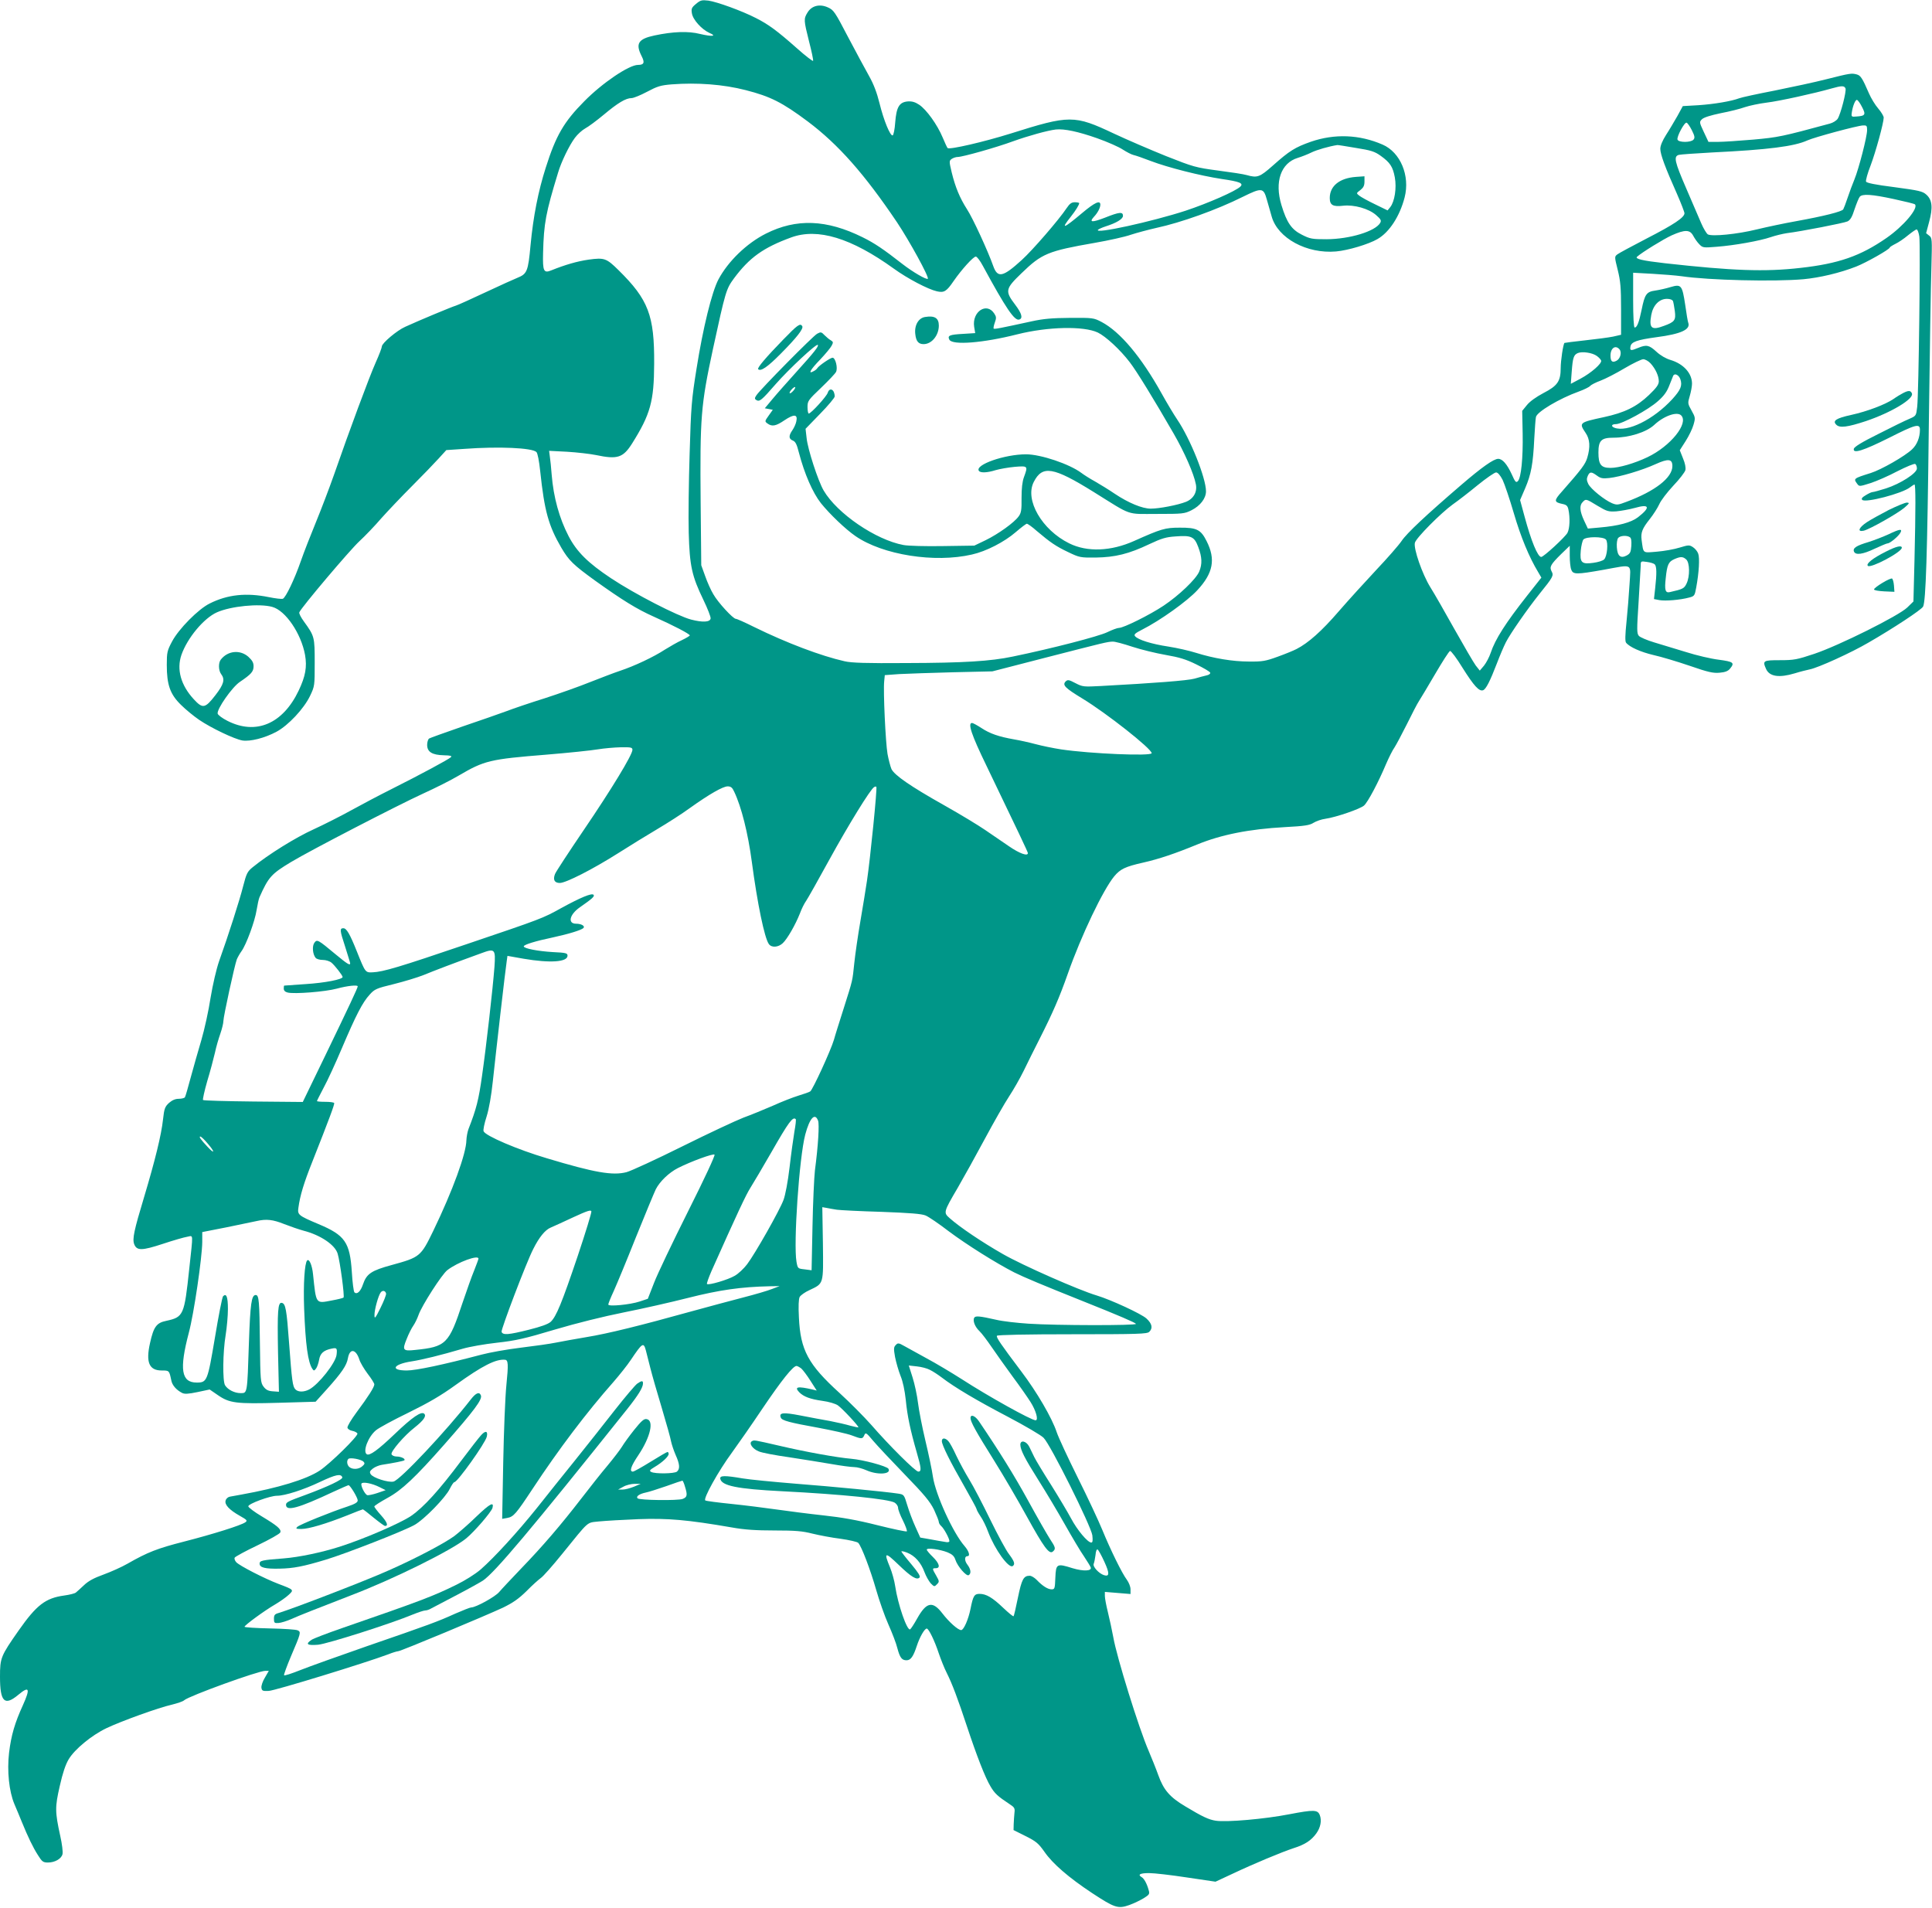 <?xml version="1.0" standalone="no"?>
<!DOCTYPE svg PUBLIC "-//W3C//DTD SVG 20010904//EN"
 "http://www.w3.org/TR/2001/REC-SVG-20010904/DTD/svg10.dtd">
<svg version="1.0" xmlns="http://www.w3.org/2000/svg"
 width="1280pt" height="1264pt" viewBox="0 0 1280 1264"
 preserveAspectRatio="xMidYMid meet">
<g transform="translate(0,1264) scale(0.1,-0.1)"
fill="#009688" stroke="none">
<path d="M4611 12614 c-29 -24 -32 -32 -27 -62 6 -42 65 -107 116 -130 52 -22
19 -26 -62 -7 -78 20 -179 16 -302 -10 -108 -23 -127 -54 -85 -137 22 -43 16
-58 -24 -58 -60 0 -237 -120 -356 -241 -136 -137 -188 -228 -255 -439 -50
-156 -83 -324 -101 -514 -16 -175 -23 -191 -88 -217 -18 -7 -111 -49 -207 -94
-96 -45 -186 -86 -200 -90 -25 -7 -241 -97 -335 -140 -55 -24 -155 -109 -155
-130 0 -8 -18 -56 -41 -107 -42 -94 -175 -452 -276 -743 -31 -88 -85 -230
-120 -315 -35 -85 -80 -200 -99 -255 -43 -124 -101 -244 -120 -252 -8 -3 -50
2 -94 11 -149 30 -272 17 -390 -42 -76 -37 -206 -169 -250 -252 -32 -60 -35
-72 -35 -155 0 -132 22 -195 94 -265 31 -31 85 -75 120 -99 81 -55 234 -128
287 -137 52 -8 148 16 226 58 78 42 181 152 222 237 31 65 31 68 31 221 0 170
-1 175 -72 273 -19 26 -33 53 -30 60 12 31 335 413 398 471 38 35 104 104 146
153 43 48 134 144 203 213 69 69 148 151 176 182 l51 56 119 8 c229 17 450 7
478 -21 8 -8 18 -60 25 -127 28 -264 55 -361 140 -507 50 -85 79 -113 221
-216 183 -131 278 -190 390 -240 130 -58 240 -115 240 -125 0 -3 -23 -17 -52
-31 -29 -13 -79 -42 -113 -63 -73 -48 -202 -109 -299 -141 -39 -13 -127 -47
-196 -74 -69 -28 -204 -76 -300 -107 -96 -30 -211 -69 -255 -86 -44 -16 -174
-62 -290 -101 -115 -40 -216 -76 -222 -80 -7 -5 -13 -24 -13 -42 0 -47 33 -67
110 -69 46 -1 56 -4 47 -13 -16 -15 -202 -115 -391 -210 -82 -41 -203 -105
-270 -142 -67 -37 -179 -94 -249 -126 -119 -54 -299 -166 -402 -250 -36 -29
-42 -41 -64 -126 -23 -92 -99 -329 -160 -499 -17 -49 -41 -151 -56 -241 -13
-86 -41 -212 -61 -280 -20 -68 -52 -179 -70 -246 -18 -67 -35 -127 -39 -133
-3 -5 -22 -10 -40 -10 -24 0 -44 -9 -65 -27 -27 -25 -32 -37 -40 -110 -11
-103 -54 -276 -125 -513 -67 -222 -79 -278 -66 -313 17 -44 50 -44 190 2 69
23 142 44 162 47 41 7 39 32 13 -211 -33 -310 -38 -321 -152 -346 -65 -13 -84
-39 -108 -147 -29 -128 -6 -182 77 -182 51 0 50 0 64 -66 6 -32 33 -63 72 -83
16 -8 40 -7 102 6 l80 17 54 -37 c78 -54 122 -59 405 -51 l243 7 73 81 c100
111 133 160 141 207 12 68 53 62 76 -9 6 -20 31 -62 55 -94 24 -31 44 -63 44
-70 0 -18 -40 -81 -119 -187 -34 -46 -61 -91 -59 -100 2 -9 16 -18 32 -21 16
-3 31 -11 34 -18 5 -17 -180 -199 -251 -246 -89 -58 -273 -114 -517 -158 -30
-5 -65 -12 -77 -14 -12 -2 -25 -13 -28 -25 -9 -27 23 -62 94 -102 48 -27 52
-32 36 -43 -28 -20 -212 -78 -407 -128 -176 -45 -240 -70 -373 -146 -38 -22
-110 -54 -159 -72 -64 -23 -101 -43 -130 -71 -23 -21 -46 -43 -53 -48 -6 -6
-41 -15 -78 -20 -124 -17 -183 -63 -301 -231 -119 -170 -124 -182 -124 -307 0
-167 30 -196 121 -120 73 61 81 43 31 -68 -54 -118 -78 -200 -92 -316 -14
-121 0 -255 35 -339 14 -32 36 -86 50 -120 40 -98 74 -169 107 -220 26 -42 34
-48 65 -48 46 0 89 24 97 55 4 14 -3 69 -15 122 -35 160 -35 191 -3 330 19 85
38 142 59 177 40 67 152 159 250 206 99 47 345 136 434 156 36 9 73 21 81 29
33 29 491 195 538 195 l23 0 -26 -45 c-15 -24 -25 -55 -23 -67 3 -20 8 -23 48
-21 40 1 642 186 791 242 30 12 60 21 67 21 17 0 577 234 695 289 67 33 103
58 156 110 37 38 80 76 94 86 15 10 78 81 141 159 185 228 160 206 246 216 41
4 158 11 260 15 195 7 323 -4 619 -55 83 -15 160 -20 283 -20 139 0 184 -4
251 -21 45 -11 129 -27 186 -34 57 -8 110 -20 117 -27 22 -23 81 -179 119
-312 20 -70 56 -173 81 -229 25 -56 52 -126 59 -156 17 -64 30 -81 61 -81 28
0 45 25 68 95 19 58 51 115 66 115 13 0 52 -80 80 -165 13 -38 36 -97 53 -130
35 -70 72 -167 134 -355 64 -193 120 -337 155 -395 28 -48 48 -66 128 -119 31
-20 35 -27 31 -57 -2 -19 -4 -52 -5 -74 l-1 -40 80 -40 c70 -35 85 -48 124
-103 55 -80 162 -172 316 -274 149 -98 172 -106 246 -80 31 11 74 32 97 46 37
23 40 28 32 54 -11 41 -30 76 -46 85 -29 17 -11 27 49 27 34 0 147 -13 251
-29 l189 -28 116 54 c135 64 322 142 401 168 76 24 117 51 151 98 28 39 37 85
23 121 -14 36 -39 37 -201 6 -163 -32 -417 -54 -488 -43 -47 7 -89 27 -202 95
-103 61 -144 109 -179 207 -15 42 -44 114 -64 161 -64 147 -211 620 -234 752
-9 48 -25 123 -36 167 -11 44 -20 92 -20 107 l0 27 85 -7 85 -7 0 31 c0 18
-11 45 -24 63 -33 44 -108 197 -163 331 -25 61 -98 217 -163 347 -64 129 -127
264 -139 300 -31 94 -131 266 -235 403 -138 183 -167 226 -161 236 4 6 197 10
500 10 435 0 495 2 509 16 25 24 19 54 -18 88 -33 31 -237 125 -330 153 -118
35 -490 199 -621 274 -137 78 -287 179 -353 238 -42 37 -42 39 53 201 40 69
121 215 180 325 59 110 131 236 160 280 29 44 73 121 97 170 24 50 72 146 107
215 86 170 130 271 186 430 89 253 233 554 307 644 40 48 72 64 192 91 106 24
212 60 358 120 159 65 343 102 581 115 130 7 164 12 190 29 18 11 53 23 77 26
71 10 233 66 257 88 26 23 96 156 146 275 19 44 44 94 56 110 11 17 48 86 82
154 33 67 69 137 80 153 11 17 59 97 107 179 48 82 92 151 99 153 6 2 44 -48
83 -112 75 -119 110 -158 136 -148 19 7 46 60 91 177 19 50 46 114 60 141 29
57 140 217 223 321 89 110 95 121 80 148 -16 30 -7 46 64 116 l56 54 0 -66 c0
-37 4 -78 10 -92 12 -33 33 -33 214 -1 200 36 180 47 172 -97 -4 -68 -13 -179
-20 -248 -9 -86 -10 -129 -3 -138 23 -29 97 -62 182 -82 50 -11 157 -43 239
-71 124 -43 157 -50 199 -46 37 3 56 11 69 27 32 39 23 46 -74 59 -51 6 -149
29 -218 51 -69 21 -164 50 -211 64 -47 14 -93 34 -101 43 -14 16 -14 39 -2
223 7 113 13 220 14 239 0 34 0 34 41 28 23 -3 46 -10 52 -16 13 -13 14 -61 3
-158 l-8 -72 36 -7 c40 -7 138 1 197 17 35 9 37 12 47 67 18 98 24 195 13 224
-5 15 -21 34 -35 43 -23 15 -29 15 -88 -3 -35 -11 -102 -23 -150 -27 -98 -8
-89 -15 -102 78 -6 49 4 75 55 139 23 29 51 73 62 97 10 24 52 79 93 123 41
43 77 90 80 103 4 16 -2 46 -16 79 l-21 53 39 61 c21 33 45 82 52 108 13 45
12 49 -13 94 -26 46 -26 49 -12 96 8 27 15 64 15 82 0 69 -56 131 -142 157
-31 9 -67 30 -94 55 -48 44 -66 48 -121 25 -48 -20 -55 -19 -51 7 4 33 42 46
173 64 162 21 227 51 210 96 -3 7 -12 60 -20 118 -20 131 -26 139 -97 118 -29
-9 -74 -19 -101 -23 -59 -8 -70 -24 -91 -128 -17 -82 -30 -117 -46 -117 -6 0
-10 72 -10 181 l0 182 128 -7 c70 -4 156 -11 192 -16 181 -27 616 -37 808 -20
108 10 243 42 350 84 66 26 222 114 222 126 0 3 17 14 37 24 21 10 58 35 84
57 26 21 52 39 57 39 6 0 14 -21 18 -47 8 -56 -4 -1039 -14 -1128 -7 -60 -7
-60 -52 -80 -25 -10 -117 -55 -205 -100 -111 -55 -161 -86 -163 -99 -7 -34 63
-12 233 73 176 89 205 97 205 54 0 -51 -19 -99 -52 -130 -47 -45 -204 -135
-274 -157 -115 -36 -115 -37 -90 -71 14 -19 15 -19 88 4 40 13 121 48 179 79
59 30 112 52 118 48 6 -4 11 -17 11 -30 0 -31 -109 -101 -205 -132 -42 -13
-81 -24 -88 -24 -7 0 -27 -9 -46 -21 -24 -14 -31 -23 -23 -31 21 -21 264 42
316 83 13 10 27 19 30 19 8 0 8 -159 0 -501 l-7 -274 -41 -40 c-57 -55 -450
-251 -616 -307 -114 -38 -134 -42 -227 -42 -112 0 -117 -3 -92 -59 23 -50 87
-59 190 -28 35 11 80 22 99 26 56 11 276 111 390 178 163 94 350 217 361 238
18 35 28 341 38 1204 6 468 13 938 17 1044 5 188 5 195 -15 210 l-20 16 20 75
c26 95 20 146 -18 180 -25 23 -48 28 -212 50 -127 16 -185 28 -188 37 -3 8 10
55 30 106 34 90 87 283 87 318 0 9 -16 37 -37 61 -20 23 -47 68 -60 98 -45
104 -56 120 -82 127 -34 9 -43 8 -201 -32 -74 -19 -228 -52 -342 -75 -114 -22
-220 -45 -235 -51 -53 -20 -167 -39 -270 -46 l-104 -6 -36 -66 c-21 -36 -54
-93 -75 -125 -24 -38 -38 -71 -38 -92 0 -36 31 -121 111 -300 27 -62 49 -119
49 -127 0 -28 -71 -75 -250 -167 -96 -50 -184 -97 -194 -105 -20 -15 -20 -16
2 -104 18 -73 22 -116 22 -259 l0 -170 -52 -12 c-29 -6 -113 -17 -187 -25 -73
-8 -135 -16 -136 -17 -9 -10 -25 -118 -25 -166 0 -88 -21 -118 -114 -166 -49
-26 -91 -56 -110 -80 l-31 -38 3 -150 c3 -162 -10 -295 -32 -316 -12 -12 -18
-5 -40 45 -32 69 -62 103 -90 103 -30 0 -109 -56 -244 -172 -233 -200 -362
-321 -396 -372 -19 -28 -94 -114 -167 -191 -72 -77 -185 -201 -250 -276 -112
-130 -201 -209 -279 -249 -19 -10 -75 -33 -125 -51 -80 -29 -101 -33 -190 -32
-108 0 -234 21 -352 58 -41 13 -123 32 -181 41 -113 17 -202 45 -222 69 -9 11
-1 19 48 44 117 59 298 188 365 261 105 113 122 205 61 325 -38 76 -65 90
-179 89 -96 0 -122 -8 -301 -88 -154 -69 -311 -75 -430 -16 -181 89 -296 288
-235 407 57 112 129 100 396 -66 260 -162 213 -146 420 -146 172 0 182 1 230
25 57 29 95 78 95 125 0 88 -104 348 -191 476 -21 31 -68 109 -104 174 -135
242 -274 407 -397 472 -52 27 -57 28 -208 27 -120 -1 -178 -6 -255 -23 -212
-46 -246 -53 -252 -48 -2 3 1 21 8 40 11 30 10 39 -4 60 -50 77 -148 12 -133
-88 l7 -42 -79 -5 c-92 -5 -106 -11 -92 -39 21 -37 221 -22 450 36 203 51 439
56 533 12 52 -25 148 -113 212 -197 45 -58 159 -244 291 -473 71 -123 134
-266 147 -336 10 -51 -16 -96 -66 -116 -53 -21 -176 -45 -233 -45 -56 0 -148
38 -239 99 -38 26 -97 62 -130 81 -33 18 -74 44 -91 57 -79 59 -269 123 -366
123 -142 0 -339 -69 -313 -109 9 -15 54 -14 111 4 27 8 84 18 127 22 88 7 88
6 61 -68 -11 -30 -16 -74 -16 -138 1 -79 -2 -99 -19 -122 -29 -41 -135 -117
-219 -158 l-75 -36 -206 -3 c-115 -2 -232 1 -263 7 -184 34 -440 209 -529 361
-37 63 -106 275 -113 348 l-7 61 97 100 c53 54 96 106 96 114 0 46 -33 64 -46
25 -7 -24 -111 -138 -126 -138 -4 0 -8 19 -8 43 0 40 4 46 89 127 49 47 94 94
100 106 13 26 -4 94 -23 94 -14 0 -90 -52 -101 -69 -3 -6 -15 -16 -26 -21 -38
-21 -20 11 45 78 35 37 69 78 76 92 11 21 11 25 -5 35 -10 5 -29 21 -42 34
-21 22 -25 23 -49 10 -28 -15 -375 -367 -402 -407 -13 -19 -13 -25 -2 -32 22
-14 35 -3 130 106 86 98 269 269 278 259 8 -8 -23 -48 -138 -175 -62 -69 -136
-152 -163 -185 l-50 -60 27 -5 26 -5 -27 -38 c-27 -38 -27 -39 -8 -53 30 -22
56 -17 113 22 63 42 88 40 78 -7 -3 -17 -15 -43 -26 -59 -26 -37 -25 -58 3
-69 17 -7 26 -24 40 -80 37 -141 91 -265 146 -335 58 -72 162 -172 229 -218
181 -125 525 -179 771 -122 95 21 216 84 290 148 36 31 69 56 74 56 6 0 36
-21 66 -48 90 -76 126 -101 208 -140 75 -36 81 -37 183 -36 128 2 219 24 355
89 81 38 110 47 174 51 104 8 124 -1 150 -71 25 -66 27 -112 6 -162 -21 -50
-134 -158 -236 -226 -93 -62 -265 -147 -295 -147 -11 0 -46 -13 -79 -29 -56
-27 -363 -107 -625 -161 -147 -31 -325 -42 -705 -43 -263 -2 -365 1 -410 12
-155 35 -381 120 -599 227 -60 30 -114 54 -121 54 -18 0 -118 108 -149 163
-16 26 -40 80 -54 120 l-26 72 -4 410 c-5 573 1 649 82 1025 83 382 87 395
139 466 102 137 193 203 379 271 175 64 397 -3 680 -207 91 -66 227 -137 285
-150 48 -11 64 -1 111 68 52 75 130 162 147 162 8 0 29 -28 47 -62 153 -282
210 -366 241 -355 25 8 17 40 -27 98 -69 91 -66 105 42 209 134 130 175 147
485 201 92 16 201 40 240 54 40 13 115 33 168 45 163 35 401 120 573 206 126
62 137 61 159 -18 8 -29 23 -79 32 -112 40 -144 233 -249 427 -232 79 7 216
48 274 82 79 45 148 152 180 276 37 144 -28 299 -146 350 -154 67 -318 73
-475 19 -105 -37 -142 -60 -252 -158 -87 -77 -103 -83 -173 -63 -19 6 -105 19
-190 30 -149 20 -163 24 -345 96 -104 42 -260 109 -345 149 -263 124 -292 124
-685 0 -176 -55 -404 -108 -417 -96 -3 3 -18 35 -33 71 -35 84 -107 184 -155
216 -27 18 -48 24 -76 22 -56 -5 -75 -37 -83 -139 -3 -46 -11 -84 -17 -86 -16
-5 -59 99 -87 213 -17 69 -39 127 -69 180 -25 44 -87 160 -139 258 -88 169
-96 180 -134 197 -55 25 -108 11 -135 -34 -26 -42 -25 -51 10 -191 17 -65 29
-123 27 -129 -1 -5 -50 32 -107 83 -132 117 -190 159 -271 200 -93 48 -259
108 -316 116 -44 5 -52 3 -82 -22z m329 -571 c164 -42 242 -81 412 -208 201
-151 374 -346 591 -668 82 -123 214 -363 204 -374 -9 -8 -100 45 -167 97 -128
100 -186 139 -265 178 -238 118 -439 126 -641 24 -127 -64 -250 -183 -314
-303 -44 -83 -103 -324 -145 -590 -33 -205 -37 -253 -46 -564 -6 -187 -9 -423
-6 -525 6 -220 21 -287 97 -444 28 -58 50 -114 48 -124 -4 -24 -52 -27 -129
-7 -91 24 -373 169 -531 274 -152 101 -227 175 -281 279 -61 117 -100 257
-112 407 -3 44 -9 98 -12 119 l-5 39 119 -6 c66 -4 153 -14 192 -22 142 -30
179 -18 239 77 121 193 145 278 146 528 2 320 -38 425 -236 620 -80 79 -94 84
-197 70 -77 -11 -156 -34 -248 -71 -51 -21 -58 -6 -55 114 5 199 18 267 99
532 21 72 75 183 112 232 17 23 48 51 68 62 21 11 76 52 123 91 93 78 146 110
184 110 13 0 60 19 103 42 68 36 89 43 163 49 169 13 342 0 490 -38z m7287 11
c7 -19 -32 -170 -52 -201 -8 -12 -32 -27 -52 -32 -317 -86 -342 -91 -508 -106
-94 -8 -198 -15 -233 -15 l-63 0 -31 66 c-30 64 -30 66 -12 84 12 12 57 26
124 40 58 11 130 29 160 40 30 10 95 24 144 30 84 10 319 62 431 94 67 19 84
19 92 0z m110 -124 c26 -50 21 -58 -38 -62 -31 -3 -34 -1 -31 22 6 46 24 91
35 88 7 -2 22 -24 34 -48z m-1128 -153 c19 -38 21 -50 11 -62 -17 -20 -99 -20
-106 0 -7 18 46 117 60 112 6 -1 22 -24 35 -50z m1161 1 c0 -44 -55 -256 -84
-327 -13 -31 -33 -85 -45 -121 -12 -36 -25 -70 -29 -77 -9 -15 -128 -45 -310
-78 -79 -14 -197 -39 -263 -55 -130 -32 -296 -48 -324 -33 -9 6 -29 39 -44 74
-15 35 -60 139 -99 230 -78 180 -85 213 -49 223 12 3 112 10 222 16 369 18
543 40 630 80 47 21 328 97 368 99 24 1 27 -2 27 -31z m-5101 -54 c68 -24 145
-58 170 -75 25 -16 57 -33 71 -36 14 -3 66 -21 115 -40 113 -43 326 -97 470
-119 118 -17 145 -28 123 -50 -30 -30 -215 -111 -363 -160 -221 -72 -611 -158
-580 -126 6 5 28 15 50 22 72 23 115 49 115 70 0 28 -24 26 -119 -12 -86 -33
-107 -32 -74 5 26 27 43 61 43 81 0 32 -38 14 -120 -55 -126 -106 -145 -112
-75 -24 31 39 55 78 55 89 0 3 -13 6 -29 6 -22 0 -34 -9 -55 -40 -49 -74 -225
-278 -297 -343 -124 -113 -159 -121 -188 -41 -35 100 -137 321 -174 377 -48
75 -78 147 -102 246 -17 72 -17 75 0 88 11 7 28 13 40 13 32 0 256 63 367 104
100 36 230 72 283 78 56 6 149 -14 274 -58z m1714 -64 c101 -16 125 -24 164
-52 63 -45 81 -73 94 -143 13 -70 -1 -160 -30 -197 l-18 -22 -84 41 c-46 22
-93 48 -104 57 -20 16 -20 16 8 37 20 16 27 29 27 56 l0 35 -57 -4 c-108 -8
-173 -60 -173 -140 0 -47 21 -59 89 -51 72 8 169 -19 218 -62 32 -28 36 -36
27 -52 -33 -56 -202 -107 -354 -108 -97 0 -110 2 -165 30 -68 34 -100 80 -135
196 -47 154 -4 279 108 313 26 8 67 24 91 36 34 17 118 41 171 49 3 1 58 -8
123 -19z m3565 -339 c73 -16 136 -31 139 -35 25 -25 -76 -145 -189 -223 -173
-120 -318 -170 -570 -198 -235 -27 -449 -19 -898 31 -149 17 -200 29 -184 43
31 28 175 117 230 142 88 39 120 38 142 -3 9 -17 27 -43 40 -56 23 -24 27 -24
115 -17 118 9 286 39 359 64 32 11 79 22 105 26 97 12 379 67 403 78 19 9 31
30 47 81 13 38 28 75 34 82 17 21 79 17 227 -15z m-1464 -676 c3 -8 8 -37 12
-65 8 -61 0 -73 -72 -99 -82 -31 -100 -16 -84 72 12 65 53 107 104 107 21 0
36 -6 40 -15z m-354 -320 c16 -20 5 -62 -20 -75 -28 -15 -40 -5 -40 34 0 50
33 73 60 41z m-151 -43 c14 -10 27 -24 29 -31 6 -19 -66 -82 -137 -120 l-64
-34 6 80 c7 94 13 112 41 124 29 12 96 2 125 -19z m356 -49 c33 -36 55 -84 55
-119 0 -22 -15 -43 -65 -91 -82 -78 -161 -117 -300 -147 -163 -35 -165 -37
-120 -104 29 -42 32 -94 11 -165 -13 -43 -37 -75 -169 -225 -53 -59 -52 -69 5
-81 26 -5 34 -13 39 -36 12 -55 9 -126 -6 -155 -15 -28 -158 -160 -174 -160
-23 0 -66 103 -111 270 l-29 107 34 79 c39 91 52 160 60 329 4 66 8 130 11
142 6 34 156 123 284 169 36 13 70 30 75 37 6 7 36 23 69 35 32 12 104 49 159
82 56 33 112 60 124 60 12 0 34 -12 48 -27z m198 -106 c14 -42 2 -70 -53 -131
-125 -136 -299 -222 -384 -190 -25 10 -19 24 10 24 40 0 216 96 278 152 41 36
60 63 76 105 12 31 24 61 26 65 11 17 37 3 47 -25z m-5878 -77 c-10 -11 -20
-18 -23 -15 -3 3 3 14 13 25 10 11 20 18 23 15 3 -3 -3 -14 -13 -25z m5883
-162 c52 -52 -70 -204 -223 -277 -86 -41 -189 -71 -245 -71 -63 0 -80 22 -80
102 0 79 19 98 98 98 105 0 219 36 272 85 64 60 151 90 178 63z m-58 -336 c0
-77 -114 -166 -305 -237 -55 -21 -63 -22 -95 -9 -51 22 -139 93 -157 127 -11
23 -12 35 -4 53 13 30 24 30 61 3 24 -18 38 -21 82 -16 72 8 217 51 307 92 84
38 111 35 111 -13z m-1125 -91 c13 -27 47 -127 75 -223 46 -157 101 -290 161
-389 l21 -36 -94 -119 c-142 -180 -212 -289 -242 -380 -9 -27 -29 -65 -44 -84
l-28 -33 -27 34 c-14 19 -77 127 -140 239 -63 113 -135 239 -161 280 -53 86
-112 255 -102 294 8 32 172 197 251 254 33 23 107 80 164 127 58 47 113 85
123 85 11 0 27 -18 43 -49z m629 -172 c62 -37 72 -40 124 -37 32 3 87 13 124
23 97 28 105 4 20 -62 -46 -35 -128 -57 -254 -68 l-78 -7 -25 53 c-29 62 -32
101 -9 123 21 22 21 22 98 -25z m214 -208 c9 -5 12 -24 10 -57 -3 -41 -7 -51
-30 -64 -41 -22 -62 -5 -66 54 -2 27 2 54 9 62 13 15 56 19 77 5z m-158 -16
c16 -20 8 -111 -12 -131 -8 -9 -41 -19 -72 -23 -78 -11 -90 2 -83 81 3 32 11
65 17 73 17 21 133 21 150 0z m532 -132 c23 -21 25 -111 2 -159 -16 -33 -23
-37 -111 -57 -30 -7 -36 14 -27 93 9 88 18 108 56 125 43 19 58 18 80 -2z
m-9368 -314 c88 -24 191 -176 217 -318 14 -80 3 -141 -42 -236 -105 -221 -283
-297 -472 -201 -34 17 -63 39 -65 48 -6 30 96 176 147 210 75 51 91 68 91 104
0 24 -9 39 -35 63 -55 48 -136 40 -182 -19 -17 -21 -16 -72 2 -96 27 -35 18
-68 -38 -140 -68 -88 -84 -91 -143 -27 -86 93 -115 198 -82 294 39 112 148
243 235 282 92 41 282 60 367 36z m5698 -264 c58 -19 157 -43 220 -54 92 -16
135 -29 204 -63 49 -24 90 -48 92 -55 2 -7 -9 -15 -25 -18 -15 -3 -50 -13 -78
-21 -45 -13 -267 -30 -620 -49 -115 -6 -122 -6 -170 19 -44 23 -51 24 -65 11
-23 -24 -4 -43 111 -113 160 -97 459 -333 459 -362 0 -21 -404 -4 -600 25 -52
8 -129 24 -170 35 -41 11 -104 25 -140 31 -102 18 -161 38 -217 75 -29 19 -57
34 -63 34 -30 0 -4 -78 94 -280 207 -430 276 -575 276 -582 0 -23 -57 -2 -125
45 -41 28 -113 77 -158 108 -45 31 -167 105 -272 164 -224 126 -329 199 -349
240 -7 17 -19 62 -26 100 -13 77 -29 416 -22 481 l4 41 96 7 c54 3 214 8 357
12 l260 6 345 89 c401 103 416 107 452 108 14 1 73 -15 130 -34z m-3312 -683
c0 -33 -140 -263 -323 -532 -99 -146 -185 -277 -190 -291 -15 -38 -3 -59 32
-59 40 0 217 90 386 197 77 49 194 121 260 160 66 39 163 101 215 139 130 93
220 144 251 144 21 0 31 -8 43 -35 48 -100 92 -276 117 -465 37 -278 84 -505
113 -545 18 -25 62 -22 92 6 30 28 84 122 114 198 11 30 29 66 40 81 10 14 80
138 155 275 127 231 271 465 296 480 6 4 13 5 15 2 7 -6 -41 -482 -62 -622 -8
-55 -28 -176 -44 -270 -16 -93 -34 -217 -40 -275 -13 -123 -8 -104 -70 -300
-27 -85 -57 -179 -65 -209 -21 -71 -141 -332 -157 -342 -7 -5 -42 -17 -78 -28
-36 -11 -113 -41 -170 -67 -58 -25 -145 -61 -195 -79 -49 -19 -231 -104 -404
-190 -173 -86 -340 -163 -370 -171 -92 -24 -212 -3 -528 92 -193 57 -408 149
-419 179 -4 8 5 52 20 98 16 51 31 138 41 232 20 188 84 748 92 796 l5 36 107
-19 c176 -30 291 -22 291 20 0 17 -10 20 -97 24 -100 6 -193 24 -193 38 0 11
77 35 192 59 106 23 187 48 203 62 13 13 -12 29 -48 29 -58 0 -44 61 25 109
82 57 100 73 90 83 -12 12 -85 -18 -213 -88 -124 -69 -130 -71 -629 -240 -444
-151 -551 -183 -621 -186 -49 -2 -48 -3 -105 139 -46 115 -68 153 -89 153 -25
0 -24 -14 11 -120 18 -58 34 -108 34 -112 0 -17 -19 -5 -95 58 -119 99 -124
102 -142 78 -16 -21 -12 -76 8 -100 6 -8 28 -14 48 -14 20 0 45 -8 57 -18 22
-18 74 -85 74 -95 0 -16 -118 -39 -245 -47 -77 -5 -141 -10 -142 -10 -2 0 -3
-9 -3 -20 0 -13 9 -22 26 -26 44 -11 248 5 326 26 70 19 138 26 138 15 0 -10
-54 -125 -210 -448 l-154 -318 -327 3 c-180 2 -330 6 -334 10 -3 3 9 59 28
125 20 65 42 150 51 188 8 39 25 96 36 127 11 32 20 69 20 83 0 29 74 369 89
409 6 14 20 39 31 54 31 42 89 199 100 272 6 36 14 74 19 85 60 135 79 155
208 233 133 80 706 376 878 455 77 35 183 88 235 119 169 99 205 108 579 138
146 12 299 28 340 35 42 7 111 13 154 14 68 1 77 -1 77 -17z m-914 -1437 c-11
-145 -54 -525 -82 -720 -23 -164 -38 -222 -90 -355 -7 -19 -13 -52 -14 -74 -1
-88 -90 -333 -220 -602 -82 -169 -88 -174 -274 -225 -136 -37 -167 -58 -191
-128 -16 -48 -40 -70 -57 -53 -5 5 -13 65 -17 134 -13 198 -45 244 -221 318
-133 56 -140 62 -133 108 11 82 36 164 93 307 111 281 148 380 144 387 -3 5
-30 8 -60 8 -30 0 -54 2 -54 5 0 3 20 42 44 88 25 45 79 163 121 262 94 221
137 304 184 355 33 37 45 42 160 70 68 17 158 44 200 61 68 28 188 74 381 144
89 33 94 27 86 -90z m2144 -1020 c9 -24 1 -163 -21 -330 -5 -44 -13 -211 -16
-370 l-6 -291 -46 6 c-45 5 -46 5 -54 50 -21 119 18 692 58 843 29 109 64 148
85 92z m-148 10 c3 -3 -1 -40 -9 -83 -7 -42 -22 -149 -32 -237 -11 -94 -28
-183 -40 -215 -26 -70 -188 -356 -241 -426 -22 -29 -59 -64 -83 -77 -44 -26
-173 -64 -183 -54 -3 3 10 40 29 84 171 383 229 507 259 554 19 30 81 135 138
234 116 203 143 239 162 220z m-3893 -165 c47 -55 43 -69 -5 -17 -44 47 -58
67 -47 67 6 0 29 -22 52 -50z m3179 -447 c-101 -202 -203 -415 -225 -473 l-41
-105 -54 -18 c-63 -21 -208 -35 -208 -20 0 6 16 46 36 89 20 44 86 203 146
354 61 151 121 296 133 321 27 52 86 109 146 140 87 44 234 98 243 89 5 -5
-65 -156 -176 -377z m987 12 c22 -3 155 -10 296 -14 187 -7 265 -13 291 -24
20 -8 89 -55 154 -105 119 -89 312 -210 433 -272 66 -33 191 -85 456 -191 238
-95 345 -141 351 -150 7 -12 -531 -11 -711 1 -77 5 -174 16 -215 26 -110 25
-137 27 -145 14 -12 -19 4 -61 34 -89 15 -14 51 -62 81 -106 30 -44 92 -131
138 -194 47 -63 100 -139 119 -169 36 -56 55 -122 34 -122 -28 0 -314 159
-490 273 -69 44 -173 106 -231 137 -58 32 -124 68 -147 81 -39 22 -44 23 -58
8 -14 -14 -15 -24 -5 -80 7 -35 23 -91 36 -124 16 -38 28 -97 35 -160 10 -106
31 -203 73 -349 30 -103 32 -126 10 -126 -19 0 -192 172 -312 310 -46 52 -140
147 -210 211 -208 189 -259 284 -269 500 -4 74 -2 123 5 136 6 11 35 32 64 45
97 46 93 35 90 310 l-4 240 29 -5 c15 -3 46 -9 68 -12z m-1718 -308 c-105
-311 -142 -401 -179 -435 -17 -15 -64 -32 -144 -52 -136 -34 -172 -37 -181
-14 -5 14 164 460 210 549 39 78 79 127 116 142 20 9 88 39 151 69 91 42 116
50 118 38 2 -8 -39 -142 -91 -297z m-1944 213 c41 -16 99 -36 129 -44 112 -29
208 -94 225 -152 16 -52 47 -284 39 -291 -3 -3 -38 -12 -77 -19 -109 -21 -104
-27 -125 173 -6 60 -25 105 -39 92 -17 -18 -26 -158 -20 -319 9 -239 25 -356
55 -400 9 -13 12 -13 24 3 7 9 16 35 20 57 7 43 29 64 84 75 33 7 37 3 32 -40
-5 -53 -119 -198 -182 -231 -35 -18 -73 -18 -91 1 -18 18 -23 54 -42 310 -16
220 -23 258 -48 263 -26 5 -30 -51 -25 -330 l6 -259 -41 3 c-30 2 -45 10 -61
31 -20 27 -21 42 -24 285 -3 285 -6 322 -28 322 -28 0 -36 -57 -45 -320 -11
-338 -10 -330 -55 -330 -40 0 -84 22 -103 52 -17 28 -15 219 4 333 8 50 15
127 15 172 0 80 -10 107 -32 85 -6 -6 -30 -129 -54 -274 -49 -290 -52 -298
-121 -298 -102 0 -116 87 -52 330 34 127 88 498 89 601 l0 66 163 32 c89 18
178 37 197 41 65 15 108 10 183 -20z m1287 -229 c0 -4 -13 -39 -28 -77 -16
-38 -50 -134 -77 -214 -91 -275 -109 -293 -315 -314 -81 -9 -86 -1 -56 72 13
34 34 75 45 90 11 16 26 47 34 70 21 61 155 270 191 297 69 53 206 103 206 76z
m1945 -201 c-27 -11 -112 -36 -190 -56 -77 -20 -234 -62 -350 -94 -327 -91
-548 -146 -690 -169 -71 -12 -161 -28 -200 -36 -38 -8 -144 -23 -235 -34 -91
-11 -208 -32 -260 -46 -254 -67 -434 -105 -495 -105 -112 0 -91 41 30 60 72
11 198 42 340 84 44 13 146 31 228 40 125 14 183 27 383 87 145 43 323 87 458
114 121 24 311 67 421 95 213 54 355 74 545 78 l65 1 -50 -19z m-2557 -31 c1
-8 -15 -50 -37 -94 -34 -69 -40 -76 -40 -49 -1 35 26 133 42 152 12 15 31 11
35 -9z m1721 -376 c5 -21 19 -74 30 -118 11 -44 45 -163 76 -265 30 -101 58
-200 61 -220 4 -19 17 -59 30 -89 28 -62 30 -93 9 -111 -17 -14 -146 -16 -171
-2 -13 7 -10 13 22 32 51 30 94 70 94 87 0 7 -3 13 -8 13 -4 0 -54 -29 -112
-65 -58 -36 -110 -65 -117 -65 -25 0 -13 36 37 110 80 120 105 231 53 238 -17
3 -35 -14 -81 -71 -32 -40 -69 -91 -82 -113 -13 -21 -56 -77 -95 -124 -40 -47
-118 -146 -175 -220 -132 -171 -253 -313 -400 -465 -63 -66 -128 -135 -143
-153 -27 -32 -155 -102 -185 -102 -8 0 -55 -19 -106 -41 -114 -52 -171 -73
-586 -216 -184 -64 -382 -135 -440 -158 -58 -23 -106 -39 -108 -34 -2 5 19 62
46 126 66 154 67 160 45 171 -10 6 -93 11 -185 13 -93 2 -168 7 -168 11 0 10
132 107 203 148 32 19 72 47 89 63 37 34 36 34 -67 73 -94 36 -258 120 -280
144 -9 10 -14 24 -10 30 4 7 72 44 152 82 79 38 147 76 150 85 8 21 -19 44
-122 106 -49 29 -90 60 -90 67 0 17 144 70 190 70 53 0 177 40 286 92 104 49
138 56 147 30 4 -14 -94 -61 -243 -116 -118 -43 -130 -49 -130 -66 0 -45 81
-23 313 86 52 24 98 44 101 44 11 0 61 -83 61 -101 0 -13 -19 -24 -67 -40
-113 -37 -317 -120 -333 -135 -12 -12 -9 -14 27 -14 48 0 163 34 306 91 53 22
99 39 101 39 3 0 35 -25 71 -55 37 -30 71 -55 76 -55 23 0 15 24 -26 70 -25
28 -45 54 -45 59 0 5 39 30 88 57 95 52 184 136 376 354 197 224 253 298 242
325 -10 26 -33 17 -67 -27 -160 -206 -468 -534 -512 -544 -35 -8 -137 25 -151
49 -9 14 -6 21 14 37 14 11 41 22 60 25 78 12 143 25 149 30 9 10 -22 25 -52
25 -15 0 -30 7 -33 15 -7 17 84 124 154 178 59 47 78 75 63 90 -19 19 -78 -21
-196 -134 -110 -105 -166 -146 -185 -134 -28 18 9 116 61 159 19 16 115 68
214 116 134 66 214 112 315 185 176 127 266 172 326 166 21 -2 23 -28 9 -167
-8 -77 -17 -307 -21 -513 l-7 -374 34 6 c42 8 58 27 167 192 174 264 357 506
538 711 39 45 91 110 114 145 76 113 84 118 99 62z m1030 -120 c11 -10 39 -47
61 -82 l41 -64 -28 7 c-99 23 -123 18 -87 -19 29 -29 73 -45 151 -56 45 -6 88
-19 104 -30 30 -21 141 -140 136 -146 -2 -1 -26 4 -53 11 -27 8 -87 22 -134
31 -47 8 -136 25 -198 37 -114 22 -142 19 -129 -14 7 -20 58 -33 251 -68 91
-17 190 -39 219 -50 65 -25 72 -25 83 1 9 20 13 18 59 -37 27 -32 122 -133
210 -224 130 -134 166 -178 193 -232 17 -37 32 -74 32 -82 0 -7 7 -19 16 -27
17 -14 54 -82 54 -99 0 -7 -11 -10 -27 -6 -16 2 -59 10 -97 17 l-69 12 -32 71
c-18 39 -42 103 -54 143 -21 70 -22 71 -59 77 -85 13 -435 47 -682 66 -146 12
-303 27 -350 35 -117 20 -152 20 -148 -2 8 -47 113 -68 408 -83 396 -20 711
-52 748 -76 12 -8 22 -23 22 -34 0 -11 14 -49 32 -84 18 -36 29 -68 26 -72 -4
-3 -91 15 -195 41 -134 34 -237 52 -358 65 -93 10 -233 28 -310 39 -77 11
-212 28 -300 37 -88 9 -166 19 -172 23 -17 9 87 196 177 318 37 51 128 181
201 290 127 188 203 283 226 283 6 0 20 -8 32 -17z m852 -9 c19 -9 54 -32 79
-51 85 -65 228 -150 436 -259 114 -60 222 -123 238 -140 46 -45 315 -586 323
-646 4 -36 2 -48 -7 -48 -24 0 -94 84 -134 160 -22 41 -81 140 -131 220 -51
80 -101 163 -112 185 -11 22 -26 54 -34 70 -19 38 -59 47 -59 13 1 -35 28 -89
122 -238 47 -74 125 -205 173 -290 48 -85 105 -181 127 -212 21 -32 41 -64 44
-72 10 -25 -47 -28 -120 -6 -105 33 -110 30 -114 -62 -3 -73 -4 -78 -25 -78
-25 0 -60 22 -99 63 -15 15 -35 27 -46 27 -41 0 -53 -24 -78 -145 -13 -65 -26
-121 -29 -123 -3 -3 -33 22 -68 55 -71 68 -113 93 -157 93 -35 0 -43 -13 -60
-99 -14 -70 -45 -141 -62 -141 -21 0 -81 54 -124 110 -65 85 -106 77 -168 -34
-20 -36 -41 -68 -46 -71 -20 -12 -81 164 -99 285 -5 36 -21 93 -35 127 -42
101 -33 103 58 15 84 -81 120 -102 138 -84 8 8 -9 34 -53 87 -35 41 -65 80
-67 85 -2 5 15 2 38 -7 51 -20 92 -66 115 -129 10 -27 29 -60 41 -74 23 -23
25 -24 41 -7 17 17 17 20 -4 57 -28 48 -28 50 -3 50 32 0 24 32 -20 75 -22 21
-40 43 -40 48 0 14 88 2 138 -18 31 -13 44 -25 52 -50 14 -43 73 -111 88 -101
18 11 14 40 -9 70 -20 26 -20 56 1 56 19 0 10 32 -19 66 -76 86 -192 340 -210
459 -6 44 -29 152 -50 240 -21 88 -43 201 -49 250 -6 50 -22 125 -36 169 l-25
79 54 -6 c29 -3 68 -13 86 -23z m-3753 -608 c10 -10 9 -16 -7 -30 -23 -21 -64
-24 -86 -6 -16 13 -20 42 -7 54 10 11 84 -2 100 -18z m2130 -165 c18 -57 15
-70 -15 -82 -31 -12 -287 -9 -299 4 -12 12 11 29 53 38 21 4 83 24 138 43 55
20 103 36 106 36 3 0 11 -17 17 -39z m-2023 -4 l40 -20 -55 -19 c-30 -10 -60
-16 -67 -14 -17 7 -45 64 -38 77 9 13 71 1 120 -24z m1685 3 c-25 -10 -58 -19
-75 -19 l-30 0 35 19 c19 11 53 19 75 19 l40 0 -45 -19z m3117 -498 c35 -76
34 -100 -3 -88 -34 11 -76 57 -68 75 4 9 9 35 12 58 2 26 8 40 14 37 6 -4 26
-40 45 -82z"/>
<path d="M4222 3473 c-13 -9 -81 -89 -150 -177 -69 -89 -187 -237 -262 -331
-75 -93 -189 -235 -252 -315 -130 -162 -282 -328 -372 -407 -34 -30 -104 -74
-161 -102 -152 -75 -235 -107 -762 -289 -95 -33 -184 -67 -198 -76 -44 -29
-31 -39 43 -33 65 7 480 139 629 201 35 14 71 26 80 26 10 0 28 6 39 13 12 6
84 44 160 84 77 40 158 85 182 100 77 50 321 340 958 1138 73 92 104 142 104
170 0 19 -9 18 -38 -2z"/>
<path d="M3188 3132 c-14 -15 -74 -92 -134 -172 -145 -194 -248 -307 -331
-364 -73 -49 -311 -152 -474 -204 -116 -37 -267 -69 -369 -77 -146 -11 -160
-15 -160 -35 0 -26 37 -35 132 -33 92 2 156 14 308 60 132 40 511 188 585 229
64 35 207 182 235 240 12 24 25 44 30 44 21 0 204 257 215 301 9 38 -8 43 -37
11z"/>
<path d="M3157 2593 c-50 -49 -117 -107 -147 -130 -67 -49 -261 -151 -436
-228 -149 -67 -627 -251 -729 -282 -25 -7 -30 -14 -30 -38 0 -27 3 -30 30 -28
17 1 55 13 85 26 58 26 150 62 395 157 283 108 666 298 763 377 54 44 168 176
175 203 11 43 -17 28 -106 -57z"/>
<path d="M4981 3091 c-21 -13 4 -50 46 -67 19 -9 110 -26 202 -39 91 -14 217
-34 280 -45 62 -11 130 -20 150 -20 20 0 56 -10 81 -21 73 -33 168 -27 146 10
-11 17 -165 59 -246 66 -94 8 -305 46 -475 86 -174 40 -168 39 -184 30z"/>
<path d="M6430 3245 c0 -25 34 -87 155 -280 62 -99 159 -265 216 -369 115
-208 150 -256 174 -236 21 18 19 27 -19 84 -18 28 -83 141 -143 251 -92 168
-194 332 -327 528 -26 38 -56 49 -56 22z"/>
<path d="M6240 3092 c0 -26 56 -138 149 -300 44 -78 81 -145 81 -150 0 -5 12
-27 26 -48 15 -21 38 -68 51 -104 44 -116 135 -242 162 -226 18 12 12 31 -24
79 -19 24 -75 128 -124 228 -49 101 -111 220 -138 264 -27 44 -66 116 -87 160
-20 44 -44 88 -53 97 -21 23 -43 23 -43 0z"/>
<path d="M6130 10540 c-45 -6 -73 -56 -66 -113 5 -48 21 -67 55 -67 54 0 101
58 101 123 0 50 -28 67 -90 57z"/>
<path d="M5189 10390 c-114 -117 -174 -188 -166 -196 17 -17 63 15 150 103
108 109 152 166 142 182 -13 22 -31 9 -126 -89z"/>
<path d="M12609 10036 c-14 -7 -44 -25 -65 -40 -53 -36 -174 -82 -279 -105
-101 -22 -126 -39 -99 -65 22 -23 75 -16 196 24 166 56 319 147 305 183 -8 21
-23 21 -58 3z"/>
<path d="M12513 9261 c-54 -28 -119 -64 -145 -81 -54 -36 -65 -66 -20 -56 41
10 228 116 270 153 33 29 35 32 15 33 -11 0 -65 -22 -120 -49z"/>
<path d="M12512 9100 c-35 -16 -94 -39 -132 -51 -81 -24 -106 -40 -97 -63 10
-26 59 -19 138 19 41 19 79 35 85 35 16 0 72 47 85 71 14 27 -4 25 -79 -11z"/>
<path d="M12494 8985 c-86 -43 -133 -80 -119 -94 19 -18 225 91 225 120 0 18
-38 9 -106 -26z"/>
<path d="M12471 8778 c-30 -18 -55 -37 -55 -43 -1 -6 30 -11 67 -13 l68 -3 -3
42 c-2 23 -8 44 -13 46 -6 2 -35 -11 -64 -29z"/>
</g>
</svg>
